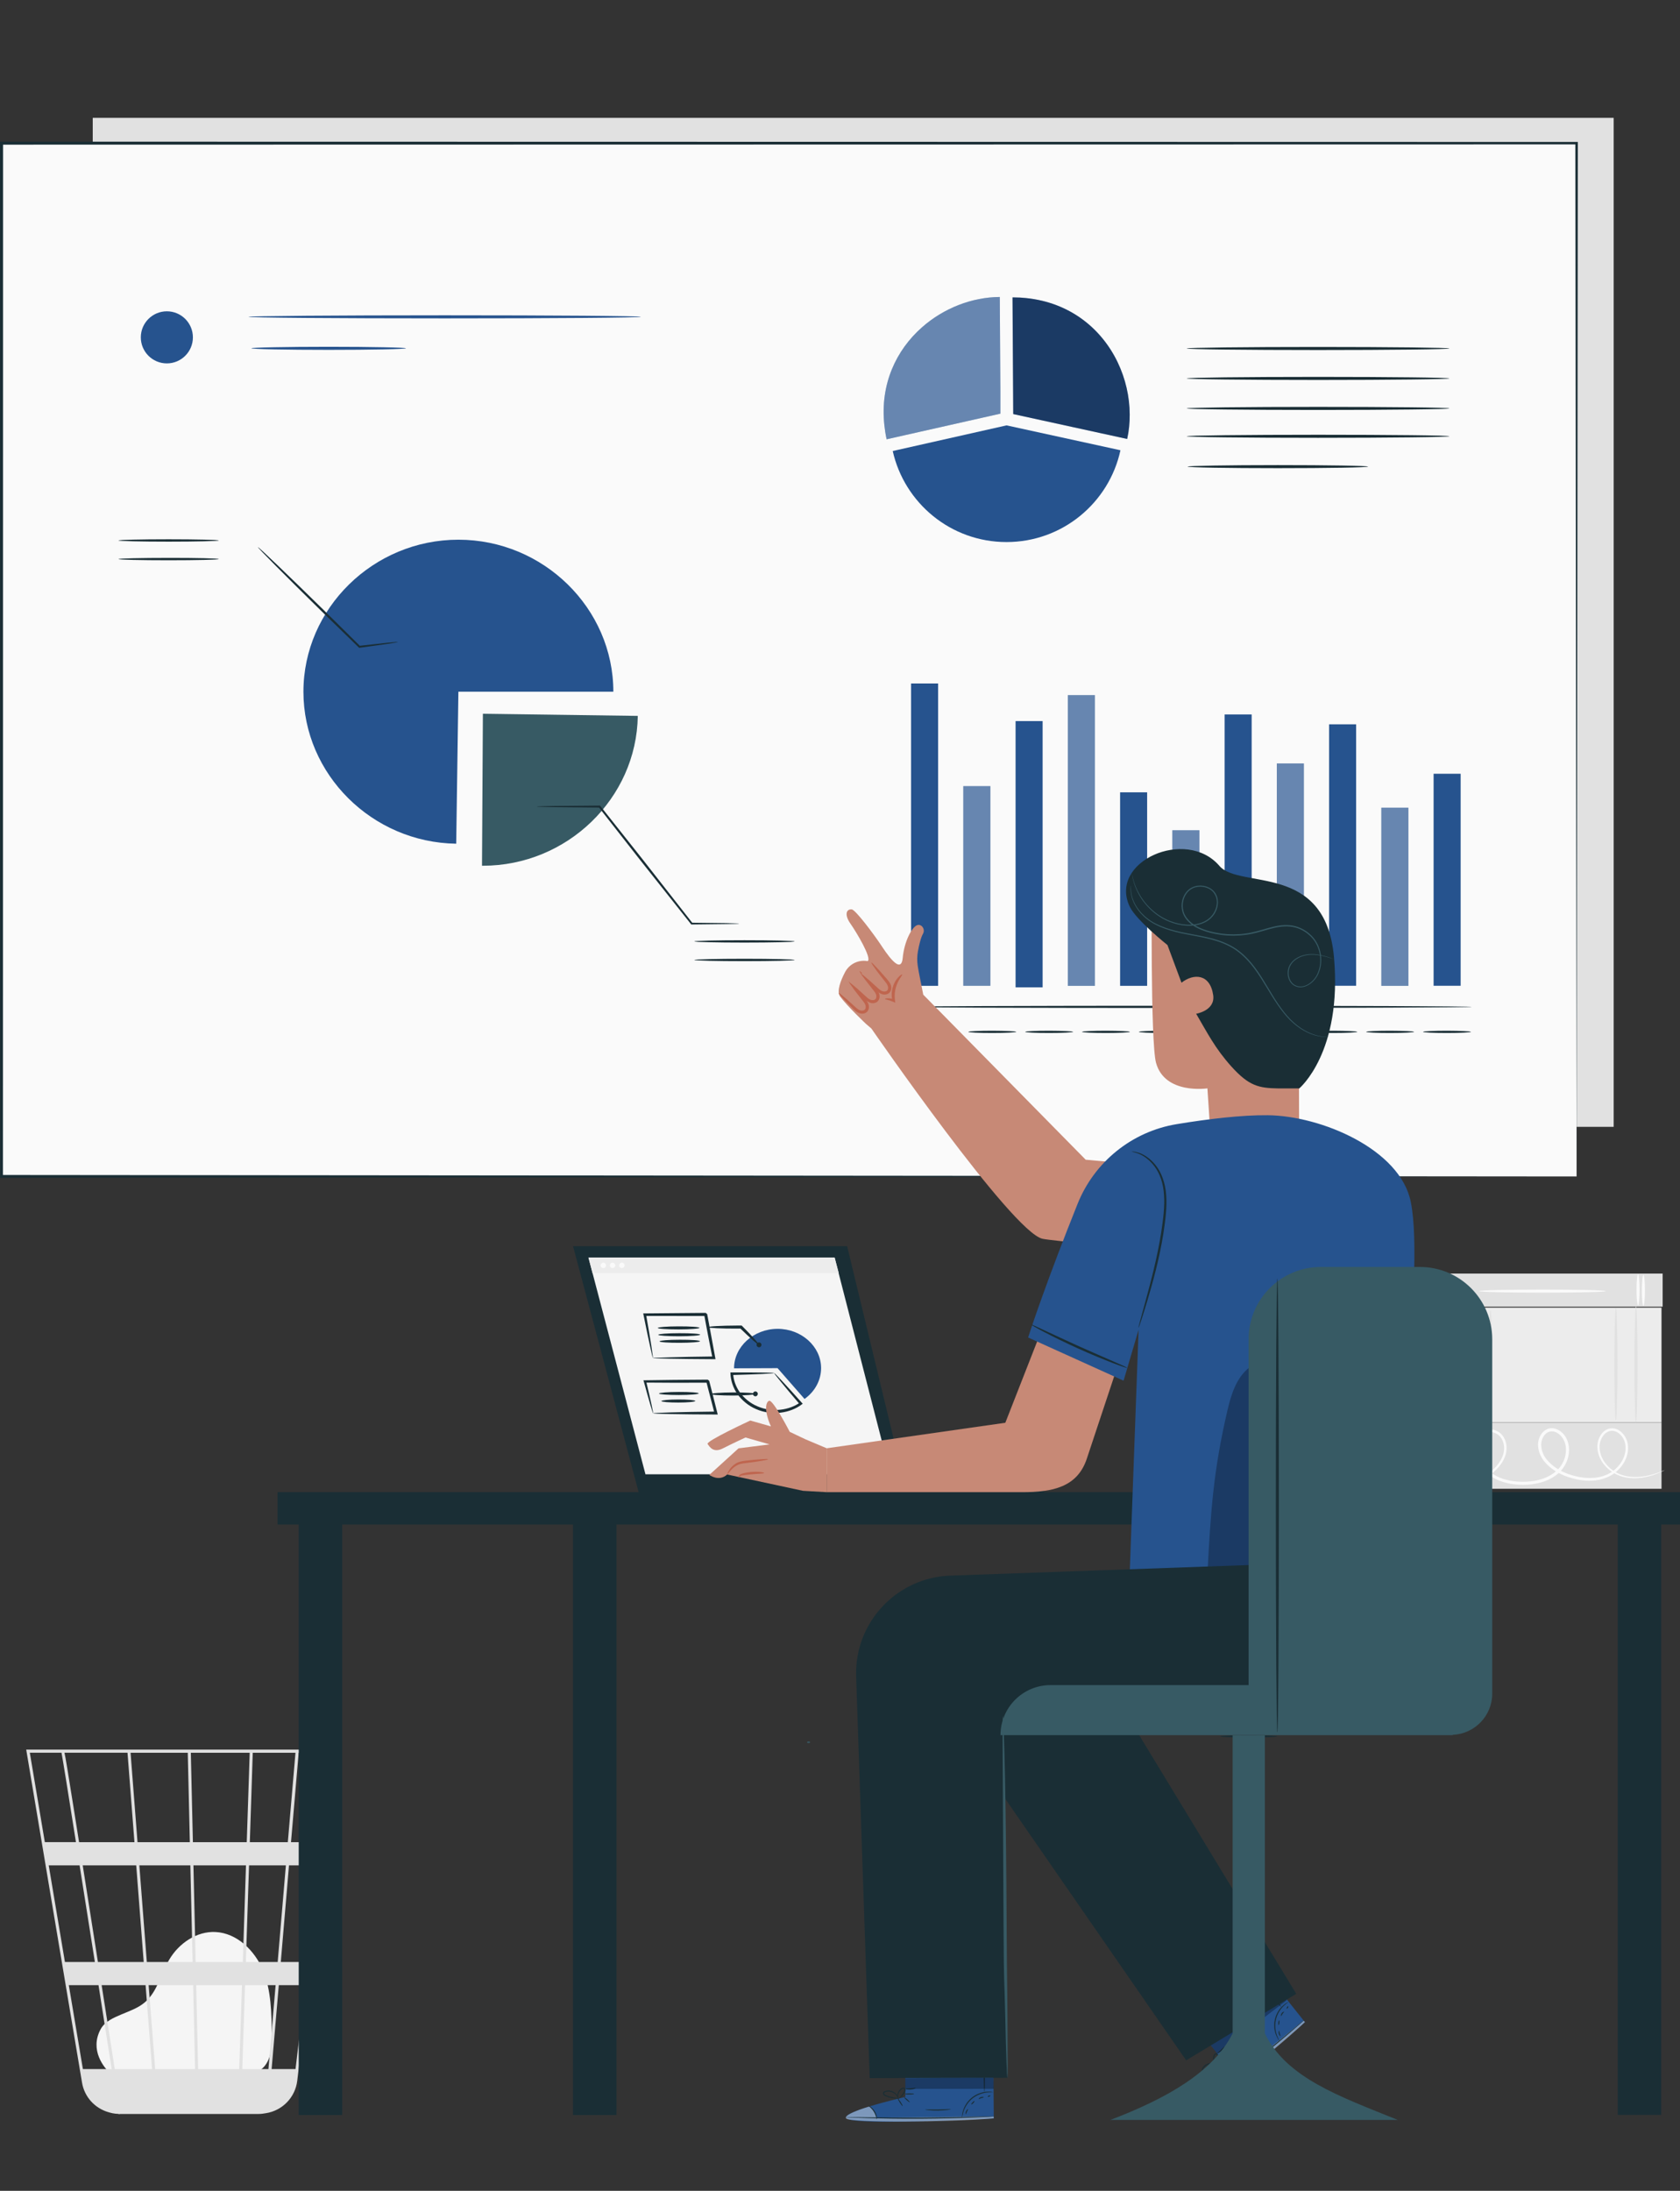 <svg xmlns="http://www.w3.org/2000/svg" xmlns:xlink="http://www.w3.org/1999/xlink" id="Layer_1" x="0px" y="0px" viewBox="0 0 285.14 371.79" style="enable-background:new 0 0 285.14 371.79;" xml:space="preserve">
<rect x="0" y="0" width="285.14" height="371.79" fill="#333333" stroke="none"/>
<style type="text/css">
	.st0{fill:#E1E1E1;}
	.st1{fill:#FAFAFA;}
	.st2{fill:#ECECEC;}
	.st3{fill:#F5F5F5;}
	.st4{fill:#1A2E35;}
	.st5{fill:#375A64;}
	.st6{fill:#26538E;}
	.st7{opacity:0.3;}
	.st8{fill:#FFFFFF;}
	.st9{fill:#C78976;}
	.st10{fill:#BF654E;}
	.st11{opacity:0.4;}
</style>
<g>
	<g>
		<g>
			<g>
				<g>
					
						<rect x="258.35" y="197.92" transform="matrix(6.123234e-17 -1 1 6.123234e-17 42.223 480.1)" class="st0" width="5.62" height="42.05"></rect>
				</g>
			</g>
		</g>
		<g>
			<g>
				<g>
					<g>
						<path class="st1" d="M245.87,216.36c0.15,0,0.26,1.18,0.26,2.63c0,1.45-0.12,2.63-0.26,2.63c-0.15,0-0.26-1.18-0.26-2.63        C245.6,217.54,245.72,216.36,245.87,216.36z"></path>
					</g>
				</g>
			</g>
		</g>
		<g>
			<g>
				<g>
					<g>
						<path class="st1" d="M244.95,216.25c0.15,0,0.26,1.18,0.26,2.63c0,1.45-0.12,2.63-0.26,2.63c-0.15,0-0.26-1.18-0.26-2.63        C244.69,217.43,244.81,216.25,244.95,216.25z"></path>
					</g>
				</g>
			</g>
		</g>
		<g>
			<g>
				<g>
					<g>
						<path class="st1" d="M278.93,216.36c0.15,0,0.26,1.18,0.26,2.63c0,1.45-0.12,2.63-0.26,2.63c-0.15,0-0.26-1.18-0.26-2.63        C278.67,217.54,278.79,216.36,278.93,216.36z"></path>
					</g>
				</g>
			</g>
		</g>
		<g>
			<g>
				<g>
					<g>
						<ellipse class="st1" cx="278.02" cy="218.88" rx="0.26" ry="2.63"></ellipse>
					</g>
				</g>
			</g>
		</g>
		<g>
			<g>
				<g>
					<g>
						<path class="st1" d="M272.53,219.11c0,0.15-4.82,0.26-10.75,0.26c-5.94,0-10.76-0.12-10.76-0.26c0-0.15,4.81-0.26,10.76-0.26        C267.71,218.84,272.53,218.96,272.53,219.11z"></path>
					</g>
				</g>
			</g>
		</g>
	</g>
	<g>
		<g>
			<g>
				<g>
					
						<rect x="255.36" y="226.01" transform="matrix(6.123234e-17 -1 1 6.123234e-17 13.943 508.016)" class="st0" width="11.23" height="42.05"></rect>
				</g>
			</g>
		</g>
		<g>
			<g>
				<g>
					<g>
						<path class="st1" d="M282.54,249.49c0,0.01-0.07,0.05-0.23,0.13c-0.15,0.08-0.39,0.19-0.7,0.32        c-0.63,0.26-1.57,0.62-2.85,0.82c-1.26,0.18-2.95,0.23-4.63-0.66c-0.82-0.44-1.6-1.11-2.2-1.99        c-0.58-0.88-0.95-2.04-0.76-3.24c0.1-0.6,0.35-1.19,0.77-1.67c0.41-0.49,1.07-0.85,1.77-0.81c0.7,0.03,1.34,0.44,1.78,0.96        c0.45,0.53,0.75,1.2,0.81,1.92c0.17,1.42-0.43,2.9-1.45,3.98c-1,1.12-2.5,1.8-4.04,1.98c-1.56,0.18-3.16-0.06-4.69-0.58        c-1.53-0.53-3.03-1.38-4.1-2.75c-0.52-0.68-0.9-1.53-0.96-2.43c-0.08-0.89,0.21-1.86,0.9-2.52c0.34-0.33,0.82-0.56,1.32-0.58        c0.5-0.02,0.97,0.14,1.37,0.39c0.81,0.5,1.33,1.36,1.55,2.27c0.4,1.84-0.33,3.75-1.66,4.95c-1.33,1.21-3.07,1.75-4.73,1.93        c-1.67,0.17-3.36,0.04-4.91-0.48c-1.54-0.51-2.93-1.53-3.73-2.9c-0.81-1.34-1.08-3.04-0.47-4.46        c0.29-0.71,0.94-1.33,1.71-1.45c0.76-0.14,1.53,0.07,2.12,0.51c1.19,0.94,1.38,2.56,1,3.79c-0.39,1.26-1.24,2.23-2.12,2.99        c-1.8,1.52-3.92,2.17-5.77,2.24c-1.86,0.07-3.42-0.45-4.57-1.04c-1.15-0.6-1.91-1.28-2.38-1.77c-0.23-0.25-0.4-0.44-0.5-0.58        c-0.11-0.14-0.16-0.21-0.15-0.22c0.05-0.07,0.84,1.23,3.13,2.38c1.13,0.55,2.67,1.02,4.46,0.93c1.78-0.09,3.83-0.75,5.54-2.23        c0.84-0.73,1.63-1.67,1.97-2.82c0.34-1.11,0.12-2.55-0.87-3.32c-0.49-0.37-1.15-0.54-1.77-0.42c-0.62,0.1-1.12,0.58-1.38,1.19        c-0.53,1.25-0.3,2.79,0.46,4.03c0.74,1.26,2.02,2.19,3.48,2.67c1.46,0.49,3.09,0.61,4.69,0.45c1.59-0.17,3.22-0.69,4.44-1.8        c1.2-1.07,1.85-2.83,1.5-4.44c-0.19-0.79-0.64-1.52-1.31-1.94c-0.66-0.43-1.51-0.42-2.05,0.12c-0.54,0.52-0.81,1.34-0.73,2.11        c0.05,0.78,0.37,1.53,0.85,2.15c0.96,1.25,2.4,2.09,3.85,2.59c1.47,0.51,3.01,0.74,4.47,0.58c1.46-0.16,2.83-0.78,3.76-1.81        c0.95-0.99,1.5-2.34,1.35-3.62c-0.1-1.24-1.04-2.44-2.18-2.52c-0.56-0.04-1.1,0.24-1.46,0.66c-0.37,0.42-0.6,0.95-0.7,1.48        c-0.18,1.08,0.14,2.15,0.68,2.99c0.55,0.84,1.28,1.49,2.06,1.92c1.57,0.87,3.22,0.86,4.46,0.71c1.26-0.16,2.21-0.49,2.84-0.71        C282.21,249.61,282.53,249.47,282.54,249.49z"></path>
					</g>
				</g>
			</g>
		</g>
	</g>
	<g>
		<g>
			<g>
				<g>
					
						<rect x="253.11" y="212.51" transform="matrix(6.123234e-17 -1 1 6.123234e-17 31.202 494.512)" class="st2" width="19.49" height="38.29"></rect>
				</g>
			</g>
		</g>
		<g>
			<g>
				<g>
					<g>
						<path class="st0" d="M250.07,222.58c0.15,0,0.26,4.22,0.26,9.43c0,5.21-0.12,9.43-0.26,9.43c-0.15,0-0.26-4.22-0.26-9.43        C249.81,226.8,249.93,222.58,250.07,222.58z"></path>
					</g>
				</g>
			</g>
		</g>
		<g>
			<g>
				<g>
					<g>
						<path class="st0" d="M252.98,222.34c0.15,0,0.26,4.17,0.26,9.31c0,5.14-0.12,9.31-0.26,9.31c-0.15,0-0.26-4.17-0.26-9.31        C252.71,226.51,252.83,222.34,252.98,222.34z"></path>
					</g>
				</g>
			</g>
		</g>
		<g>
			<g>
				<g>
					<g>
						<path class="st0" d="M277.67,221.71c0.15,0,0.26,4.39,0.26,9.81c0,5.42-0.12,9.81-0.26,9.81c-0.15,0-0.26-4.39-0.26-9.81        C277.41,226.1,277.53,221.71,277.67,221.71z"></path>
					</g>
				</g>
			</g>
		</g>
		<g>
			<g>
				<g>
					<g>
						<path class="st0" d="M274.26,221.97c0.15,0,0.26,4.28,0.26,9.55c0,5.28-0.12,9.55-0.26,9.55c-0.15,0-0.26-4.28-0.26-9.55        C274,226.25,274.12,221.97,274.26,221.97z"></path>
					</g>
				</g>
			</g>
		</g>
	</g>
</g>
<rect x="15.74" y="20" class="st0" width="258.14" height="171.23"></rect>
<g>
	<g>
		<g>
			<path class="st3" d="M18.79,351.92c-1.12-0.96-3.63-4.02-1.7-7.57c0.71-1.3,2.21-1.95,3.58-2.52c1.36-0.57,2.8-1.07,3.92-2.03     c2.13-1.81,2.71-4.82,4.13-7.23c1.62-2.77,4.65-4.85,7.84-4.7c3.66,0.17,6.71,3.16,8.1,6.56c1.38,3.41,1.43,7.19,1.46,10.87     c0.02,2.04-0.07,4.33-1.57,5.7c-1.38,1.27-3.45,1.28-5.32,1.23c-6.67-0.2-13.33-0.41-20-0.61"></path>
		</g>
	</g>
	<g>
		<g>
			<g>
				<path class="st0" d="M57.05,296.92H4.45l9.47,56.5c0.41,2.47,2.2,4.37,4.49,5.03c0.06,0.02,0.12,0.03,0.18,0.05      c0.16,0.04,0.31,0.09,0.47,0.12c0.35,0.07,0.71,0.11,1.07,0.12c0,0.02,0.01,0.04,0.01,0.05l0.26-0.04c0,0,0,0,0,0h23.44      c0.44,0,0.87-0.05,1.29-0.13c2.77-0.43,4.98-2.65,5.32-5.52l4.57-38.93l0.21-1.55H55.2l1.81-15.42L57.05,296.92z M47.13,332.96      h-5.4l0.54-16.4h6.25L47.13,332.96z M49.05,316.56h5.17l-1.92,16.4h-4.64L49.05,316.56z M33.63,351.13l-0.33-14.24h7.77      l-0.47,14.24H33.63z M25.23,336.89h7.55l0.33,14.24h-6.77L25.23,336.89z M25.81,351.13h-6.33c-0.6-3.85-1.38-8.84-2.23-14.24      h7.46L25.81,351.13z M24.92,332.96l-1.27-16.4h8.66l0.38,16.4H24.92z M33.21,332.96l-0.38-16.4h8.92l-0.54,16.4H33.21z       M32.74,312.63l-0.35-15.18h9.99l-0.5,15.18H32.74z M32.22,312.63h-8.88l-1.18-15.18h9.71L32.22,312.63z M22.82,312.63h-9.4      c-0.33-2.1-0.65-4.08-0.93-5.87c-0.98-6.14-1.35-8.45-1.55-9.32h10.7L22.82,312.63z M23.12,316.56l1.27,16.4h-7.77      c-0.26-1.66-0.53-3.35-0.79-5.03c-0.61-3.87-1.22-7.74-1.79-11.37H23.12z M16.1,332.96h-5.08l-2.75-16.4h5.24      C14.32,321.63,15.2,327.27,16.1,332.96z M16.72,336.89c0.77,4.93,1.54,9.79,2.23,14.24h-4.88l-2.39-14.24H16.72z M41.12,351.13      l0.47-14.24h5.19l-1.22,14.24H41.12z M42.4,312.63l0.5-15.18h7.25l-1.3,15.18H42.4z M10.44,297.44      c0.21,1.1,1.17,7.07,2.45,15.18H7.61l-2.55-15.18H10.44z M50.16,351.13H46.1l1.22-14.24h4.52L50.16,351.13z M54.68,312.63h-5.29      l1.3-15.18h5.78L54.68,312.63z"></path>
			</g>
		</g>
	</g>
</g>
<g>
	<g>
		<g>
			<g>
				<rect x="0.26" y="24.3" class="st1" width="267.33" height="175.35"></rect>
			</g>
		</g>
		<g>
			<g>
				<g>
					<path class="st4" d="M267.59,199.64c0-1.69-0.08-68.4-0.21-175.35l0.21,0.21c-73.36,0.01-166.39,0.03-267.31,0.05H0.26       l0.26-0.26C0.51,86.66,0.51,146,0.5,199.64l-0.24-0.24C157.55,199.54,265.45,199.64,267.59,199.64       c-2.14,0-110.04,0.1-267.33,0.24l-0.24,0v-0.24C0.01,146,0.01,86.66,0,24.3v-0.26h0.26h0.02       c100.91,0.02,193.95,0.04,267.31,0.05h0.21l0,0.21C267.67,131.24,267.59,197.96,267.59,199.64z"></path>
				</g>
			</g>
		</g>
	</g>
	<g>
		<g>
			<g>
				<g>
					<path class="st5" d="M81.96,121.13l26.29,0.36c-0.2,14.01-12.01,25.43-26.29,25.43c-0.05,0-0.1,0-0.15,0L81.96,121.13z"></path>
				</g>
			</g>
			<g>
				<g>
					<g>
						<path class="st4" d="M125.44,156.73c0,0.02-0.19,0.03-0.56,0.05c-0.42,0.01-0.95,0.02-1.61,0.04        c-1.45,0.02-3.45,0.04-5.87,0.07l-0.07,0l-0.05-0.06c-2.35-2.96-5.37-6.77-8.67-10.93c-2.56-3.27-4.96-6.33-6.99-8.92        l0.14,0.07c-3.17-0.03-5.82-0.05-7.74-0.07c-0.89-0.02-1.61-0.04-2.16-0.05c-0.5-0.02-0.77-0.03-0.77-0.05        s0.27-0.04,0.77-0.05c0.55-0.01,1.27-0.03,2.16-0.05c1.92-0.02,4.57-0.04,7.74-0.07l0.08,0l0.05,0.07        c2.04,2.58,4.46,5.62,7.04,8.88c3.27,4.18,6.28,8.01,8.6,10.99l-0.12-0.06c2.43,0.03,4.43,0.05,5.87,0.07        c0.66,0.02,1.19,0.03,1.61,0.04C125.24,156.7,125.44,156.71,125.44,156.73z"></path>
					</g>
				</g>
			</g>
			<g>
				<g>
					<g>
						<path class="st4" d="M134.87,159.76c0,0.11-3.81,0.2-8.51,0.2c-4.7,0-8.51-0.09-8.51-0.2c0-0.11,3.81-0.2,8.51-0.2        C131.06,159.56,134.87,159.65,134.87,159.76z"></path>
					</g>
				</g>
			</g>
			<g>
				<g>
					<g>
						<path class="st4" d="M134.87,162.91c0,0.11-3.81,0.2-8.51,0.2c-4.7,0-8.51-0.09-8.51-0.2c0-0.11,3.81-0.2,8.51-0.2        C131.06,162.71,134.87,162.8,134.87,162.91z"></path>
					</g>
				</g>
			</g>
		</g>
		<g>
			<g>
				<g>
					<path class="st6" d="M77.8,117.39l-0.37,25.79c-14.28-0.2-25.93-11.78-25.93-25.79c0-14.15,11.87-25.8,26.3-25.8       c14.43,0,26.3,11.64,26.3,25.8H77.8z"></path>
				</g>
			</g>
			<g>
				<g>
					<g>
						<path class="st4" d="M67.53,108.95c0,0.02-0.16,0.05-0.46,0.11c-0.36,0.06-0.79,0.13-1.31,0.21        c-1.21,0.17-2.81,0.39-4.72,0.66l-0.08,0.01l-0.06-0.06c-1.8-1.75-3.96-3.86-6.3-6.13c-3.03-2.97-5.75-5.67-7.71-7.64        c-0.93-0.95-1.71-1.74-2.3-2.35c-0.54-0.56-0.83-0.88-0.81-0.9c0.02-0.02,0.34,0.26,0.92,0.79c0.62,0.58,1.42,1.34,2.39,2.26        c2.01,1.92,4.76,4.59,7.79,7.56c2.32,2.29,4.47,4.42,6.25,6.18l-0.14-0.05c1.92-0.21,3.53-0.39,4.74-0.52        c0.52-0.05,0.96-0.09,1.32-0.12C67.37,108.94,67.53,108.93,67.53,108.95z"></path>
					</g>
				</g>
			</g>
			<g>
				<g>
					<g>
						<path class="st4" d="M37.13,91.72c0,0.11-3.81,0.2-8.51,0.2c-4.7,0-8.51-0.09-8.51-0.2c0-0.11,3.81-0.2,8.51-0.2        C33.32,91.52,37.13,91.61,37.13,91.72z"></path>
					</g>
				</g>
			</g>
			<g>
				<g>
					<g>
						<path class="st4" d="M37.13,94.88c0,0.11-3.81,0.2-8.51,0.2c-4.7,0-8.51-0.09-8.51-0.2c0-0.11,3.81-0.2,8.51-0.2        C33.32,94.67,37.13,94.76,37.13,94.88z"></path>
					</g>
				</g>
			</g>
		</g>
	</g>
	<g>
		<g>
			<g>
				<g>
					<g>
						<path class="st6" d="M169.79,66.43l-0.1-16.03c-4.72,0.03-9.53,1.89-13.22,5.16c-4.35,3.84-7.13,9.62-6.37,16.6        c0.08,0.76,0.2,1.54,0.37,2.33c0,0.02,0.01,0.04,0.01,0.06l0,0l19.31-4.35V66.43z"></path>
					</g>
				</g>
				<g class="st7">
					<g>
						<path class="st8" d="M169.79,66.43l-0.1-16.03c-4.72,0.03-9.53,1.89-13.22,5.16c-4.35,3.84-7.13,9.62-6.37,16.6        c0.08,0.76,0.2,1.54,0.37,2.33c0,0.02,0.01,0.04,0.01,0.06l0,0l19.31-4.35V66.43z"></path>
					</g>
				</g>
				<g>
					<g>
						<path class="st6" d="M189.7,61.49c-2.7-5.64-8.02-10.15-15.59-10.91c-0.2-0.02-0.41-0.04-0.61-0.05        c-0.13-0.01-0.26-0.02-0.39-0.03c-0.38-0.02-0.77-0.03-1.16-0.03c-0.02,0-0.04,0-0.05,0c0,0,0,0,0,0c-0.02,0-0.03,0-0.05,0v0        v0l0.1,16.03l0.02,3.77l19.32,4.22l0.02,0.01v0c0.3-1.35,0.44-2.75,0.43-4.16C191.73,67.32,191.03,64.27,189.7,61.49z"></path>
					</g>
				</g>
				<g class="st7">
					<g>
						<path d="M189.7,61.49c-2.7-5.64-8.02-10.15-15.59-10.91c-0.2-0.02-0.41-0.04-0.61-0.05c-0.13-0.01-0.26-0.02-0.39-0.03        c-0.38-0.02-0.77-0.03-1.16-0.03c-0.02,0-0.04,0-0.05,0c0,0,0,0,0,0c-0.02,0-0.03,0-0.05,0v0v0l0.1,16.03l0.02,3.77        l19.32,4.22l0.02,0.01v0c0.3-1.35,0.44-2.75,0.43-4.16C191.73,67.32,191.03,64.27,189.7,61.49z"></path>
					</g>
				</g>
			</g>
			<g>
				<g>
					<path class="st6" d="M170.83,72.19l-19.31,4.35c1.98,8.84,9.87,15.45,19.31,15.45c9.49,0,17.41-6.67,19.34-15.58l-19.32-4.22"></path>
				</g>
			</g>
		</g>
		<g>
			<g>
				<g>
					<path class="st4" d="M246.01,69.31c0,0.14-9.99,0.26-22.3,0.26c-12.32,0-22.3-0.12-22.3-0.26c0-0.14,9.98-0.26,22.3-0.26       C236.02,69.05,246.01,69.16,246.01,69.31z"></path>
				</g>
			</g>
		</g>
		<g>
			<g>
				<g>
					<path class="st4" d="M246.01,64.22c0,0.14-9.99,0.26-22.3,0.26c-12.32,0-22.3-0.12-22.3-0.26c0-0.14,9.98-0.26,22.3-0.26       C236.02,63.96,246.01,64.08,246.01,64.22z"></path>
				</g>
			</g>
		</g>
		<g>
			<g>
				<g>
					<path class="st4" d="M246.01,59.14c0,0.14-9.99,0.26-22.3,0.26c-12.32,0-22.3-0.12-22.3-0.26c0-0.14,9.98-0.26,22.3-0.26       C236.02,58.88,246.01,59,246.01,59.14z"></path>
				</g>
			</g>
		</g>
		<g>
			<g>
				<g>
					<path class="st4" d="M246.01,74.04c0,0.14-9.99,0.26-22.3,0.26c-12.32,0-22.3-0.12-22.3-0.26c0-0.14,9.98-0.26,22.3-0.26       C236.02,73.78,246.01,73.89,246.01,74.04z"></path>
				</g>
			</g>
		</g>
		<g>
			<g>
				<g>
					<path class="st4" d="M232.2,79.19c0,0.14-6.86,0.26-15.32,0.26c-8.46,0-15.32-0.12-15.32-0.26c0-0.14,6.86-0.26,15.32-0.26       C225.34,78.93,232.2,79.04,232.2,79.19z"></path>
				</g>
			</g>
		</g>
	</g>
	<g>
		<g>
			<g>
				<g>
					<rect x="154.63" y="115.99" class="st6" width="4.59" height="51.31"></rect>
				</g>
			</g>
		</g>
		<g>
			<g>
				<g>
					<rect x="163.5" y="133.41" class="st6" width="4.59" height="33.88"></rect>
				</g>
			</g>
		</g>
		<g>
			<g>
				<g>
					<rect x="172.37" y="122.37" class="st6" width="4.59" height="45.19"></rect>
				</g>
			</g>
		</g>
		<g>
			<g>
				<g>
					<rect x="181.24" y="117.97" class="st6" width="4.59" height="49.33"></rect>
				</g>
			</g>
		</g>
		<g>
			<g>
				<g>
					<rect x="190.11" y="134.46" class="st6" width="4.59" height="32.84"></rect>
				</g>
			</g>
		</g>
		<g>
			<g>
				<g>
					<rect x="198.98" y="140.9" class="st6" width="4.59" height="26.4"></rect>
				</g>
			</g>
		</g>
		<g>
			<g>
				<g>
					<rect x="207.85" y="121.25" class="st6" width="4.59" height="46.04"></rect>
				</g>
			</g>
		</g>
		<g>
			<g>
				<g>
					<rect x="216.71" y="129.56" class="st6" width="4.59" height="37.74"></rect>
				</g>
			</g>
		</g>
		<g>
			<g>
				<g>
					<rect x="225.58" y="122.92" class="st6" width="4.59" height="44.37"></rect>
				</g>
			</g>
		</g>
		<g>
			<g>
				<g>
					<rect x="234.45" y="137.07" class="st6" width="4.59" height="30.23"></rect>
				</g>
			</g>
		</g>
		<g>
			<g>
				<g>
					<rect x="243.32" y="131.31" class="st6" width="4.59" height="35.98"></rect>
				</g>
			</g>
		</g>
		<g>
			<g>
				<g>
					<g>
						<path class="st4" d="M249.79,170.87c0,0.1-21.79,0.19-48.67,0.19c-26.89,0-48.67-0.08-48.67-0.19c0-0.1,21.79-0.19,48.67-0.19        C228,170.68,249.79,170.77,249.79,170.87z"></path>
					</g>
				</g>
			</g>
		</g>
		<g>
			<g>
				<g>
					<g>
						<path class="st4" d="M161.18,174.91c0,0.1-1.53,0.19-3.41,0.19c-1.88,0-3.41-0.08-3.41-0.19c0-0.1,1.53-0.19,3.41-0.19        C159.65,174.72,161.18,174.8,161.18,174.91z"></path>
					</g>
				</g>
			</g>
		</g>
		<g>
			<g>
				<g>
					<g>
						<path class="st4" d="M172.49,175.11c0,0.1-1.82,0.19-4.07,0.19c-2.25,0-4.07-0.08-4.07-0.19c0-0.1,1.82-0.19,4.07-0.19        C170.67,174.93,172.49,175.01,172.49,175.11z"></path>
					</g>
				</g>
			</g>
		</g>
		<g>
			<g>
				<g>
					<g>
						<path class="st4" d="M182.14,175.11c0,0.1-1.82,0.19-4.07,0.19c-2.25,0-4.07-0.08-4.07-0.19c0-0.1,1.82-0.19,4.07-0.19        C180.31,174.93,182.14,175.01,182.14,175.11z"></path>
					</g>
				</g>
			</g>
		</g>
		<g>
			<g>
				<g>
					<g>
						<path class="st4" d="M191.78,175.11c0,0.1-1.82,0.19-4.07,0.19c-2.25,0-4.07-0.08-4.07-0.19c0-0.1,1.82-0.19,4.07-0.19        C189.96,174.93,191.78,175.01,191.78,175.11z"></path>
					</g>
				</g>
			</g>
		</g>
		<g>
			<g>
				<g>
					<g>
						<path class="st4" d="M201.43,175.11c0,0.1-1.82,0.19-4.07,0.19c-2.25,0-4.07-0.08-4.07-0.19c0-0.1,1.82-0.19,4.07-0.19        C199.6,174.93,201.43,175.01,201.43,175.11z"></path>
					</g>
				</g>
			</g>
		</g>
		<g>
			<g>
				<g>
					<g>
						<path class="st4" d="M211.07,175.11c0,0.1-1.82,0.19-4.07,0.19c-2.25,0-4.07-0.08-4.07-0.19c0-0.1,1.82-0.19,4.07-0.19        C209.25,174.93,211.07,175.01,211.07,175.11z"></path>
					</g>
				</g>
			</g>
		</g>
		<g>
			<g>
				<g>
					<g>
						<path class="st4" d="M220.72,175.11c0,0.1-1.82,0.19-4.07,0.19c-2.25,0-4.07-0.08-4.07-0.19c0-0.1,1.82-0.19,4.07-0.19        C218.9,174.93,220.72,175.01,220.72,175.11z"></path>
					</g>
				</g>
			</g>
		</g>
		<g>
			<g>
				<g>
					<g>
						<path class="st4" d="M230.37,175.11c0,0.1-1.82,0.19-4.07,0.19c-2.25,0-4.07-0.08-4.07-0.19c0-0.1,1.82-0.19,4.07-0.19        C228.54,174.93,230.37,175.01,230.37,175.11z"></path>
					</g>
				</g>
			</g>
		</g>
		<g>
			<g>
				<g>
					<g>
						<path class="st4" d="M240.01,175.11c0,0.1-1.82,0.19-4.07,0.19c-2.25,0-4.07-0.08-4.07-0.19c0-0.1,1.82-0.19,4.07-0.19        C238.19,174.93,240.01,175.01,240.01,175.11z"></path>
					</g>
				</g>
			</g>
		</g>
		<g>
			<g>
				<g>
					<g>
						<path class="st4" d="M249.66,175.11c0,0.1-1.82,0.19-4.07,0.19c-2.25,0-4.07-0.08-4.07-0.19c0-0.1,1.82-0.19,4.07-0.19        C247.83,174.93,249.66,175.01,249.66,175.11z"></path>
					</g>
				</g>
			</g>
		</g>
		<g class="st7">
			<g>
				<g>
					<rect x="163.5" y="133.41" class="st8" width="4.59" height="33.88"></rect>
				</g>
			</g>
		</g>
		<g class="st7">
			<g>
				<g>
					<rect x="181.24" y="117.97" class="st8" width="4.59" height="49.33"></rect>
				</g>
			</g>
		</g>
		<g class="st7">
			<g>
				<g>
					<rect x="198.98" y="140.9" class="st8" width="4.59" height="26.4"></rect>
				</g>
			</g>
		</g>
		<g class="st7">
			<g>
				<g>
					<rect x="216.71" y="129.56" class="st8" width="4.59" height="37.74"></rect>
				</g>
			</g>
		</g>
		<g class="st7">
			<g>
				<g>
					<rect x="234.45" y="137.07" class="st8" width="4.59" height="30.23"></rect>
				</g>
			</g>
		</g>
	</g>
	<g>
		<g>
			<path class="st6" d="M32.74,57.25c0,2.44-1.98,4.42-4.42,4.42c-2.44,0-4.42-1.98-4.42-4.42c0-2.44,1.98-4.42,4.42-4.42     C30.76,52.83,32.74,54.81,32.74,57.25z"></path>
		</g>
	</g>
	<g>
		<g>
			<g>
				<path class="st6" d="M108.77,53.77c0,0.14-14.91,0.26-33.3,0.26c-18.4,0-33.3-0.12-33.3-0.26c0-0.14,14.91-0.26,33.3-0.26      C93.86,53.51,108.77,53.62,108.77,53.77z"></path>
			</g>
		</g>
	</g>
	<g>
		<g>
			<g>
				<path class="st6" d="M68.9,59.11c0,0.04-0.37,0.07-1.03,0.1c-0.66,0.03-1.63,0.06-2.81,0.08c-2.38,0.05-5.66,0.08-9.28,0.08      c-3.63,0-6.91-0.03-9.28-0.08c-1.19-0.02-2.15-0.05-2.81-0.08c-0.66-0.03-1.03-0.07-1.03-0.1c0-0.04,0.37-0.07,1.03-0.1      c0.66-0.03,1.63-0.06,2.81-0.08c2.38-0.05,5.66-0.08,9.28-0.08c3.62,0,6.91,0.03,9.28,0.08c1.19,0.02,2.15,0.05,2.81,0.08      C68.54,59.04,68.9,59.08,68.9,59.11z"></path>
			</g>
		</g>
	</g>
</g>
<g>
	<g>
		<g>
			<g>
				<g>
					<g>
						<g>
							<g>
								<g>
									<rect x="117.67" y="250.47" class="st4" width="59.59" height="2.9"></rect>
								</g>
							</g>
						</g>
					</g>
					<g>
						<g>
							<g>
								<g>
									<polygon class="st4" points="108.43,253.37 97.26,211.48 143.78,211.48 153.9,253.37          "></polygon>
								</g>
							</g>
						</g>
					</g>
				</g>
				<g>
					<g>
						<g>
							<g>
								<polygon class="st3" points="151.12,250.19 109.55,250.19 99.88,213.42 141.66,213.42         "></polygon>
							</g>
						</g>
					</g>
				</g>
			</g>
			<g>
				<g>
					<g>
						<path class="st2" d="M100.57,216.06c14.07,0,27.71,0,41.79,0l-0.7-2.64H99.88L100.57,216.06z"></path>
					</g>
				</g>
			</g>
			<g>
				<g>
					<g>
						<g>
							<path class="st1" d="M105.09,214.74c0,0.25,0.2,0.46,0.46,0.46c0.25,0,0.46-0.2,0.46-0.46c0-0.25-0.2-0.46-0.46-0.46         C105.29,214.28,105.09,214.49,105.09,214.74z"></path>
						</g>
					</g>
				</g>
				<g>
					<g>
						<g>
							<path class="st1" d="M103.51,214.74c0,0.25,0.2,0.46,0.46,0.46c0.25,0,0.46-0.2,0.46-0.46c0-0.25-0.2-0.46-0.46-0.46         C103.72,214.28,103.51,214.49,103.51,214.74z"></path>
						</g>
					</g>
				</g>
				<g>
					<g>
						<g>
							<path class="st1" d="M101.94,214.74c0,0.25,0.2,0.46,0.46,0.46c0.25,0,0.46-0.2,0.46-0.46c0-0.25-0.2-0.46-0.46-0.46         C102.15,214.28,101.94,214.49,101.94,214.74z"></path>
						</g>
					</g>
				</g>
			</g>
		</g>
		<g>
			<g>
				<g>
					<path class="st6" d="M131.97,232.18l4.58,5.23c1.78-1.27,2.82-3.21,2.81-5.26c-0.01-3.66-3.36-6.66-7.41-6.64       c-4.05,0.02-7.37,3.04-7.36,6.7L131.97,232.18z"></path>
				</g>
			</g>
			<g>
				<g>
					<g>
						<path class="st4" d="M131.39,233.01c0.02-0.04,0.49,0.43,1.31,1.31c0.82,0.88,1.99,2.16,3.38,3.72l0.16,0.18l-0.2,0.15        c-1.85,1.39-4.94,1.98-7.71,0.76c-1.32-0.56-2.41-1.49-3.17-2.55c-0.75-1.08-1.13-2.31-1.18-3.44l-0.01-0.23l0.23,0        c2.19-0.01,4,0,5.26,0.02C130.71,232.94,131.41,232.97,131.39,233.01c-0.02,0.04-0.75,0.1-2.01,0.16        c-1.26,0.06-3.04,0.12-5.17,0.18l0.22-0.23c0.06,1.05,0.43,2.17,1.14,3.17c0.72,0.98,1.74,1.84,2.97,2.36        c2.59,1.14,5.49,0.63,7.25-0.64l-0.04,0.32c-1.33-1.55-2.42-2.86-3.18-3.79C131.81,233.61,131.38,233.06,131.39,233.01z"></path>
					</g>
				</g>
			</g>
			<g>
				<g>
					<path class="st4" d="M128.41,228.23c0,0.23,0.19,0.41,0.42,0.41c0.23,0,0.41-0.19,0.41-0.42c0-0.23-0.19-0.41-0.42-0.41       C128.59,227.81,128.4,228,128.41,228.23z"></path>
				</g>
			</g>
			<g>
				<g>
					<g>
						<path class="st4" d="M120.17,225.23c0-0.14,2.21-0.27,4.94-0.28c0.23,0,0.45,0,0.66,0h0.11l0.07,0.07        c1.71,1.72,2.95,3.11,2.86,3.2c-0.09,0.09-1.49-1.14-3.22-2.83l0.18,0.07c-0.21,0-0.43,0-0.66,0.01        C122.39,225.48,120.17,225.37,120.17,225.23z"></path>
					</g>
				</g>
			</g>
			<g>
				<g>
					<g>
						<path class="st4" d="M110.82,230.47c-0.03,0.03-0.19-0.66-0.47-1.93c-0.28-1.27-0.68-3.13-1.13-5.4l-0.05-0.25l0.26,0        c2.94-0.03,6.5-0.06,10.34-0.09c-0.06-0.05,0.49,0.4,0.26,0.21l0,0l0,0l0,0.01l0,0.02l0.01,0.03l0.01,0.06l0.02,0.12        l0.05,0.25l0.09,0.49c0.06,0.33,0.12,0.65,0.18,0.97c0.12,0.64,0.24,1.27,0.35,1.89c0.23,1.23,0.44,2.41,0.65,3.53l0.05,0.28        l-0.28,0c-3.11-0.01-5.72-0.05-7.53-0.08c-0.83-0.02-1.53-0.04-2.1-0.06C111.05,230.51,110.8,230.49,110.82,230.47        c0.02-0.02,0.3-0.04,0.8-0.06c0.58-0.02,1.29-0.04,2.14-0.07c1.83-0.05,4.38-0.11,7.4-0.14l-0.23,0.28        c-0.22-1.11-0.45-2.29-0.69-3.52c-0.12-0.62-0.24-1.25-0.36-1.89c-0.06-0.32-0.12-0.64-0.18-0.97l-0.09-0.49l-0.05-0.25        l-0.02-0.12l-0.01-0.06l-0.01-0.03l0-0.02l0-0.01l0,0l0,0c-0.23-0.19,0.31,0.26,0.26,0.21c-3.84,0-7.4-0.01-10.34-0.01        l0.21-0.25c0.39,2.2,0.69,4.03,0.9,5.32C110.74,229.68,110.84,230.43,110.82,230.47z"></path>
					</g>
				</g>
			</g>
			<g>
				<g>
					<g>
						<path class="st4" d="M127.79,236.55c0,0.23,0.19,0.41,0.42,0.41c0.23,0,0.41-0.19,0.41-0.42c0-0.23-0.19-0.41-0.42-0.41        C127.97,236.14,127.79,236.32,127.79,236.55z"></path>
					</g>
				</g>
				<g>
					<g>
						<g>
							<path class="st4" d="M120.69,236.58c0-0.14,1.68-0.27,3.75-0.28c2.07-0.01,3.76,0.1,3.76,0.25c0,0.14-1.68,0.27-3.76,0.28         C122.37,236.83,120.69,236.72,120.69,236.58z"></path>
						</g>
					</g>
				</g>
			</g>
			<g>
				<g>
					<g>
						<path class="st4" d="M110.85,239.84c-0.02,0.03-0.18-0.46-0.45-1.38c-0.27-0.92-0.66-2.28-1.12-3.98l-0.07-0.24l0.25,0        c2.82-0.05,6.56-0.09,10.66-0.11c-0.23-0.17,0.31,0.24,0.25,0.2l0,0l0,0l0,0.01l0,0.01l0.01,0.02l0.01,0.04l0.02,0.09        l0.05,0.18l0.09,0.36l0.18,0.7c0.12,0.47,0.24,0.93,0.35,1.38c0.23,0.9,0.45,1.78,0.66,2.62l0.08,0.31l-0.31,0        c-3.16-0.01-5.86-0.04-7.74-0.08c-0.86-0.02-1.58-0.04-2.18-0.06C111.1,239.89,110.84,239.87,110.85,239.84        c0.02-0.02,0.31-0.04,0.84-0.07c0.61-0.02,1.35-0.05,2.23-0.08c1.89-0.05,4.53-0.11,7.6-0.14l-0.24,0.31        c-0.22-0.84-0.45-1.71-0.68-2.61c-0.12-0.45-0.24-0.91-0.36-1.38l-0.18-0.7l-0.09-0.36l-0.05-0.18l-0.02-0.09l-0.01-0.04        l-0.01-0.02l0-0.01l0-0.01l0,0l0,0c-0.06-0.04,0.48,0.37,0.25,0.19c-4.1,0.02-7.85,0.01-10.66-0.02l0.19-0.24        c0.4,1.64,0.7,2.98,0.91,3.93C110.77,239.26,110.88,239.81,110.85,239.84z"></path>
					</g>
				</g>
			</g>
			<g>
				<g>
					<g>
						<path class="st4" d="M111.64,225.36c0-0.14,1.58-0.27,3.54-0.27c1.95-0.01,3.54,0.1,3.54,0.25c0,0.14-1.58,0.27-3.54,0.27        C113.22,225.61,111.64,225.5,111.64,225.36z"></path>
					</g>
				</g>
			</g>
			<g>
				<g>
					<g>
						<path class="st4" d="M111.72,226.52c0-0.14,1.59-0.27,3.56-0.27c1.97-0.01,3.56,0.1,3.56,0.25c0,0.14-1.59,0.27-3.56,0.27        C113.32,226.77,111.72,226.66,111.72,226.52z"></path>
					</g>
				</g>
			</g>
			<g>
				<g>
					<g>
						<path class="st4" d="M111.94,227.63c0-0.14,1.54-0.27,3.43-0.27c1.9-0.01,3.43,0.1,3.44,0.25c0,0.14-1.54,0.27-3.43,0.27        C113.47,227.89,111.94,227.78,111.94,227.63z"></path>
					</g>
				</g>
			</g>
			<g>
				<g>
					<g>
						<path class="st4" d="M111.85,236.49c0-0.14,1.51-0.27,3.37-0.27c1.86-0.01,3.37,0.1,3.37,0.25c0,0.14-1.51,0.27-3.37,0.27        C113.36,236.74,111.85,236.63,111.85,236.49z"></path>
					</g>
				</g>
			</g>
			<g>
				<g>
					<g>
						<path class="st4" d="M112.26,237.77c0-0.14,1.29-0.27,2.87-0.27c1.59-0.01,2.88,0.11,2.88,0.25c0,0.14-1.29,0.27-2.87,0.27        C113.55,238.02,112.27,237.91,112.26,237.77z"></path>
					</g>
				</g>
			</g>
		</g>
	</g>
	<g>
		<g>
			<polygon class="st4" points="47.1,253.23 47.1,258.72 50.7,258.72 50.7,358.93 58.08,358.93 58.08,258.72 97.25,258.72      97.25,358.93 104.63,358.93 104.63,258.72 274.57,258.72 274.57,358.9 281.95,358.9 281.95,258.72 285.14,258.72 285.14,253.23         "></polygon>
		</g>
	</g>
	<g>
		<g>
			<g>
				<g>
					<path class="st4" d="M207.14,294.67c0,0.11,2.15,0.2,4.8,0.2c2.65,0,4.8-0.09,4.8-0.2c0-0.11-2.15-0.2-4.8-0.2       C209.29,294.47,207.14,294.56,207.14,294.67z"></path>
				</g>
			</g>
		</g>
	</g>
	<g>
		<g>
			<g>
				<ellipse class="st5" cx="137.24" cy="295.67" rx="0.26" ry="0.13"></ellipse>
			</g>
		</g>
	</g>
	<g>
		<g>
			<g>
				<g>
					<path class="st9" d="M184.27,196.81l-27.57-28.01l-0.6-3.03c-0.11-0.55-0.23-1.17-0.34-1.88c-0.12-0.82-0.11-1.66,0.04-2.47       c0.18-0.98,0.47-2.28,0.85-2.94c0.46-0.81-0.28-1.79-1.05-1.45c-0.77,0.34-2.1,2.54-2.39,5.56c-0.29,3.03-2.87-0.99-3.83-2.43       c-0.97-1.45-4.16-5.78-4.82-5.83c-0.98-0.08-1.23,0.98-0.23,2.4c1.01,1.44,3.7,5.9,2.93,6.38c0,0-0.01,0-0.03-0.01       c-1.55-0.26-3.09,0.5-3.81,1.89c-0.7,1.34-1.47,3.23-0.84,4.11c1.2,1.65,4.4,4.66,4.4,4.66l0.92,0.79       c0,0,23.85,34.56,29.05,35.68c3.23,0.7,53.21,4.84,53.21,4.84l3.77-13.77L184.27,196.81z"></path>
				</g>
			</g>
			<g>
				<g>
					<g>
						<path class="st9" d="M142.38,168.53c0.85,0.82,1.7,1.63,2.55,2.45c0.29,0.28,0.59,0.56,0.96,0.7        c0.37,0.14,0.84,0.11,1.11-0.18c0.25-0.27,0.27-0.68,0.15-1.02s-0.36-0.63-0.59-0.91c-0.83-0.99-1.65-1.99-2.48-2.98"></path>
					</g>
				</g>
				<g>
					<g>
						<g>
							<path class="st10" d="M144.09,166.59c0.06-0.05,0.53,0.43,1.26,1.23c0.41,0.46,0.83,0.94,1.26,1.43         c0.23,0.27,0.5,0.55,0.7,0.95c0.2,0.39,0.27,0.96-0.07,1.42c-0.38,0.46-0.97,0.47-1.4,0.32c-0.44-0.16-0.74-0.45-1-0.7         c-0.46-0.47-0.9-0.92-1.34-1.36c-0.75-0.78-1.19-1.3-1.14-1.35c0.05-0.05,0.58,0.37,1.39,1.08c0.46,0.41,0.93,0.84,1.41,1.28         c0.26,0.24,0.53,0.47,0.83,0.57c0.29,0.1,0.66,0.05,0.82-0.16c0.17-0.21,0.16-0.59,0.02-0.87c-0.14-0.3-0.39-0.58-0.61-0.86         c-0.4-0.52-0.79-1.01-1.17-1.5C144.41,167.19,144.04,166.64,144.09,166.59z"></path>
						</g>
					</g>
				</g>
			</g>
			<g>
				<g>
					<g>
						<path class="st9" d="M144.19,166.74c0.85,0.82,1.7,1.63,2.55,2.45c0.29,0.28,0.59,0.56,0.96,0.7        c0.37,0.14,0.84,0.11,1.11-0.18c0.25-0.27,0.27-0.68,0.15-1.02c-0.12-0.34-0.36-0.63-0.59-0.91        c-0.83-0.99-1.65-1.99-2.48-2.98"></path>
					</g>
				</g>
				<g>
					<g>
						<g>
							<path class="st10" d="M145.9,164.81c0.06-0.05,0.53,0.43,1.26,1.23c0.41,0.46,0.83,0.94,1.26,1.43         c0.23,0.27,0.5,0.55,0.7,0.95c0.2,0.39,0.27,0.96-0.07,1.42c-0.38,0.46-0.97,0.47-1.4,0.32c-0.44-0.16-0.74-0.45-1-0.7         c-0.46-0.47-0.9-0.92-1.34-1.36c-0.75-0.78-1.19-1.3-1.14-1.35c0.05-0.05,0.58,0.37,1.39,1.08c0.46,0.41,0.93,0.84,1.41,1.28         c0.26,0.24,0.53,0.47,0.83,0.57c0.29,0.1,0.66,0.05,0.82-0.16c0.17-0.21,0.16-0.59,0.02-0.87c-0.14-0.3-0.39-0.58-0.61-0.86         c-0.4-0.52-0.79-1.01-1.17-1.5C146.22,165.41,145.85,164.85,145.9,164.81z"></path>
						</g>
					</g>
				</g>
			</g>
			<g>
				<g>
					<g>
						<path class="st9" d="M146.18,165.28c0.85,0.82,1.7,1.63,2.55,2.45c0.29,0.28,0.59,0.56,0.96,0.7s0.84,0.11,1.11-0.18        c0.25-0.27,0.27-0.68,0.15-1.02c-0.12-0.34-0.36-0.63-0.59-0.91c-0.83-0.99-1.65-1.99-2.48-2.98"></path>
					</g>
				</g>
				<g>
					<g>
						<g>
							<path class="st10" d="M147.89,163.35c0.06-0.05,0.53,0.43,1.26,1.23c0.41,0.46,0.83,0.94,1.26,1.43         c0.23,0.27,0.5,0.55,0.7,0.95c0.2,0.39,0.27,0.96-0.07,1.42c-0.38,0.46-0.97,0.47-1.4,0.32c-0.44-0.16-0.74-0.45-1-0.7         c-0.46-0.47-0.9-0.92-1.34-1.36c-0.75-0.78-1.19-1.3-1.14-1.35c0.05-0.05,0.58,0.37,1.39,1.08c0.46,0.41,0.93,0.84,1.41,1.28         c0.26,0.24,0.53,0.47,0.83,0.57c0.29,0.1,0.66,0.05,0.82-0.16c0.17-0.21,0.16-0.59,0.02-0.87c-0.14-0.3-0.39-0.58-0.61-0.86         c-0.4-0.52-0.79-1.01-1.17-1.5C148.21,163.95,147.83,163.39,147.89,163.35z"></path>
						</g>
					</g>
				</g>
			</g>
			<g>
				<g>
					<g>
						<path class="st10" d="M150.21,169.52c-0.01-0.08,0.63-0.21,1.55,0.07l-0.29,0.25c-0.12-0.49-0.18-1.11-0.07-1.75        c0.15-0.92,0.57-1.68,0.96-2.13c0.39-0.46,0.72-0.64,0.77-0.59c0.11,0.1-0.95,1.12-1.21,2.81c-0.1,0.58-0.08,1.13-0.02,1.58        l0.05,0.4l-0.35-0.15C150.81,169.67,150.2,169.62,150.21,169.52z"></path>
					</g>
				</g>
			</g>
		</g>
		<g>
			<g>
				<g>
					<g>
						<path class="st9" d="M220.38,154.83l0.12,38.36l-14.96,0.71l-0.61-9.2c0,0-7.22,1.1-8.72-4.33        c-0.96-3.47-0.72-30.27-0.72-30.27L220.38,154.83z"></path>
					</g>
				</g>
				<g>
					<g>
						<path class="st4" d="M191.76,153.89c1.11,2.29,6.39,6.49,6.39,6.49l2.38,6.39c2.07-1.62,4.85-1.53,5.38,2.11        c0.38,2.63-2.89,3.16-2.89,3.16c1.9,3.24,3.2,5.86,5.97,8.94c3,3.34,4.68,3.67,7.94,3.73h3.59c0,0,7.34-6.14,5.89-22.29        c-1.45-16.16-15.98-11.44-19.45-15.48C201.31,140.36,188.06,146.23,191.76,153.89z"></path>
					</g>
				</g>
			</g>
			<g>
				<g>
					<g>
						<path class="st5" d="M225.59,175.93c0,0-0.64,0.13-1.78-0.08c-1.13-0.2-2.73-0.84-4.29-2.21c-1.57-1.35-2.95-3.41-4.33-5.73        c-1.4-2.28-2.92-4.95-5.5-6.72c-2.6-1.74-5.66-2.1-8.29-2.63c-2.65-0.5-5.06-1.26-6.69-2.55c-1.64-1.27-2.44-2.85-2.68-3.97        c-0.25-1.14-0.07-1.77-0.07-1.77c0.04,0-0.11,0.64,0.15,1.76c0.26,1.1,1.07,2.64,2.69,3.87c1.62,1.25,3.99,1.99,6.64,2.48        c2.62,0.53,5.71,0.87,8.37,2.65c2.63,1.82,4.15,4.51,5.54,6.8c1.37,2.33,2.73,4.37,4.27,5.72c1.52,1.36,3.1,2.01,4.21,2.24        c0.56,0.12,1,0.14,1.3,0.15C225.43,175.92,225.59,175.93,225.59,175.93z"></path>
					</g>
				</g>
			</g>
			<g>
				<g>
					<g>
						<path class="st5" d="M226.44,162.78c0,0-0.27-0.08-0.77-0.23c-0.51-0.15-1.25-0.4-2.25-0.5c-0.98-0.1-2.29-0.04-3.47,0.78        c-0.57,0.4-1.07,1.03-1.2,1.82c-0.13,0.77,0.05,1.7,0.7,2.29c0.32,0.29,0.76,0.46,1.21,0.48c0.46,0.02,0.92-0.13,1.33-0.36        c0.83-0.48,1.5-1.31,1.81-2.31c0.67-1.96,0.2-4.52-1.6-6.07c-0.87-0.78-2.01-1.32-3.23-1.44c-1.23-0.13-2.48,0.14-3.72,0.49        c-1.24,0.35-2.51,0.76-3.85,0.92c-1.33,0.18-2.71,0.19-4.08,0.01c-1.37-0.19-2.71-0.51-3.94-1.09        c-1.21-0.57-2.33-1.53-2.69-2.84c-0.36-1.28-0.02-2.73,0.91-3.62c0.94-0.92,2.41-1.03,3.51-0.52c0.55,0.25,1.04,0.68,1.3,1.23        c0.28,0.53,0.35,1.15,0.28,1.72c-0.15,1.15-0.84,2.16-1.75,2.74c-0.91,0.59-1.97,0.8-2.96,0.82c-0.99,0.02-1.94-0.16-2.8-0.43        c-1.74-0.54-3.11-1.52-4.12-2.54c-1.02-1.02-1.68-2.09-2.1-3c-0.44-0.91-0.61-1.68-0.74-2.2c-0.09-0.52-0.13-0.8-0.13-0.8        s0.06,0.27,0.17,0.79c0.14,0.51,0.33,1.27,0.78,2.17c0.44,0.9,1.1,1.96,2.11,2.95c1,1,2.37,1.96,4.08,2.48        c0.85,0.26,1.78,0.44,2.76,0.41c0.97-0.02,1.99-0.24,2.86-0.81c0.87-0.56,1.52-1.53,1.66-2.62c0.17-1.09-0.39-2.29-1.48-2.75        c-1.04-0.48-2.43-0.37-3.3,0.49c-0.87,0.84-1.2,2.22-0.86,3.42c0.34,1.23,1.41,2.15,2.59,2.71c1.19,0.57,2.53,0.88,3.87,1.07        c1.35,0.17,2.71,0.17,4.03-0.01c1.32-0.16,2.57-0.57,3.82-0.92c1.24-0.35,2.53-0.63,3.79-0.49c1.26,0.13,2.44,0.69,3.33,1.49        c1.86,1.61,2.34,4.25,1.64,6.27c-0.32,1.03-1.02,1.89-1.89,2.39c-0.44,0.24-0.93,0.4-1.42,0.38c-0.49-0.03-0.96-0.21-1.3-0.52        c-0.7-0.64-0.87-1.62-0.73-2.42c0.14-0.83,0.68-1.48,1.27-1.89c1.22-0.83,2.56-0.87,3.54-0.76c1.01,0.12,1.75,0.38,2.26,0.54        C226.18,162.68,226.44,162.78,226.44,162.78z"></path>
					</g>
				</g>
			</g>
		</g>
		<g>
			<g>
				<g>
					<g>
						<g>
							<g>
								<g>
									<g>
										<g>
											<path class="st6" d="M207.43,349.57l-4.89-6.27l11.69-9.23l7.25,9.1l-0.69,0.62c-3.08,2.73-15.88,13.65-18.55,14.7             C199.26,359.65,207.43,349.57,207.43,349.57z"></path>
										</g>
									</g>
								</g>
							</g>
						</g>
					</g>
					<g class="st11">
						<g>
							<g>
								<g>
									<g>
										<path class="st8" d="M203.57,354.67c0,0-2.69,3.75-1.8,3.98c0.89,0.23,14.23-10.32,19.71-15.49l-0.23-0.25l-15.46,12.44            C205.79,355.35,204.27,354.16,203.57,354.67z"></path>
									</g>
								</g>
							</g>
						</g>
					</g>
					<g>
						<g>
							<g>
								<g>
									<g>
										<g>
											<path class="st4" d="M221.43,342.76c0,0-0.06,0.07-0.18,0.18c-0.16,0.15-0.35,0.31-0.55,0.49             c-0.56,0.48-1.24,1.07-2.05,1.77c-1.74,1.48-4.18,3.5-6.92,5.67c-2.74,2.17-5.26,4.08-7.1,5.43             c-0.86,0.63-1.6,1.16-2.19,1.59c-0.22,0.16-0.42,0.3-0.6,0.42c-0.14,0.1-0.21,0.14-0.22,0.14c0,0,0.06-0.06,0.2-0.17             c0.18-0.14,0.37-0.28,0.58-0.45c0.59-0.44,1.31-0.99,2.16-1.64c1.82-1.38,4.33-3.31,7.07-5.47             c2.74-2.17,5.18-4.17,6.95-5.63c0.82-0.68,1.52-1.26,2.09-1.73c0.21-0.17,0.4-0.33,0.57-0.47             C221.36,342.81,221.43,342.76,221.43,342.76z"></path>
										</g>
									</g>
								</g>
							</g>
						</g>
					</g>
					<g>
						<g>
							<g>
								<g>
									<g>
										<g>
											<path class="st4" d="M205.94,355.53c-0.04,0.04-0.47-0.44-1.2-0.7c-0.72-0.27-1.36-0.19-1.37-0.24             c-0.02-0.04,0.66-0.22,1.43,0.07C205.58,354.94,205.98,355.51,205.94,355.53z"></path>
										</g>
									</g>
								</g>
							</g>
						</g>
					</g>
					<g>
						<g>
							<g>
								<g>
									<g>
										<g>
											<path class="st4" d="M208.01,351.06c-0.02,0.05-0.34-0.02-0.72-0.16c-0.38-0.13-0.68-0.28-0.66-0.33             c0.02-0.05,0.34,0.02,0.72,0.16C207.73,350.86,208.02,351.01,208.01,351.06z"></path>
										</g>
									</g>
								</g>
							</g>
						</g>
					</g>
					<g>
						<g>
							<g>
								<g>
									<g>
										<g>
											<path class="st4" d="M208.56,349.81c0,0.05-0.29,0.07-0.63,0.05c-0.34-0.02-0.62-0.08-0.62-0.13             c0-0.05,0.28-0.07,0.63-0.05C208.28,349.7,208.56,349.76,208.56,349.81z"></path>
										</g>
									</g>
								</g>
							</g>
						</g>
					</g>
					<g>
						<g>
							<g>
								<g>
									<g>
										<g>
											<path class="st4" d="M208.28,348.23c0.03,0.04-0.21,0.29-0.55,0.56c-0.33,0.27-0.63,0.46-0.66,0.42             c-0.03-0.04,0.21-0.29,0.55-0.56C207.96,348.38,208.25,348.19,208.28,348.23z"></path>
										</g>
									</g>
								</g>
							</g>
						</g>
					</g>
					<g>
						<g>
							<g>
								<g>
									<g>
										<g>
											<path class="st4" d="M207.87,347.29c0.04,0.02-0.15,0.39-0.52,0.74c-0.37,0.34-0.76,0.5-0.78,0.46             c-0.03-0.05,0.3-0.27,0.65-0.59C207.58,347.57,207.83,347.26,207.87,347.29z"></path>
										</g>
									</g>
								</g>
							</g>
						</g>
					</g>
					<g>
						<g>
							<g>
								<g>
									<g>
										<g>
											<path class="st4" d="M206.8,350.35c0.01,0.02-0.25,0.28-0.75,0.59c-0.25,0.16-0.57,0.32-0.94,0.46             c-0.19,0.06-0.37,0.15-0.61,0.17c-0.11,0.01-0.25,0-0.37-0.09c-0.12-0.09-0.16-0.26-0.12-0.39             c0.42-0.94,1.46-1.1,2.02-0.94c0.3,0.07,0.51,0.21,0.64,0.31c0.13,0.1,0.19,0.18,0.18,0.19             c-0.02,0.03-0.28-0.26-0.85-0.37c-0.28-0.06-0.63-0.05-0.97,0.09c-0.33,0.13-0.72,0.41-0.85,0.77             c-0.05,0.18,0.11,0.29,0.3,0.26c0.19-0.02,0.38-0.1,0.56-0.15c0.36-0.13,0.68-0.27,0.93-0.41             C206.5,350.55,206.79,350.33,206.8,350.35z"></path>
										</g>
									</g>
								</g>
							</g>
						</g>
					</g>
					<g>
						<g>
							<g>
								<g>
									<g>
										<g>
											<path class="st4" d="M206.64,350.54c0,0.02-0.27-0.09-0.5-0.45c-0.11-0.18-0.21-0.42-0.23-0.71             c0-0.27-0.01-0.64,0.32-0.88c0.19-0.12,0.43,0.02,0.51,0.16c0.09,0.14,0.12,0.3,0.14,0.44c0.04,0.28,0.03,0.53,0,0.73             c-0.05,0.42-0.17,0.65-0.19,0.64c-0.03-0.01,0.04-0.25,0.06-0.65c0.01-0.2,0-0.44-0.04-0.7             c-0.02-0.24-0.18-0.58-0.39-0.47c-0.2,0.13-0.25,0.47-0.24,0.71c0.01,0.26,0.08,0.48,0.17,0.66             C206.44,350.38,206.66,350.52,206.64,350.54z"></path>
										</g>
									</g>
								</g>
							</g>
						</g>
					</g>
					<g>
						<g>
							<g>
								<g>
									<g>
										<g>
											<path class="st4" d="M218.67,339.75c0.02,0.03-0.36,0.23-0.84,0.71c-0.48,0.47-1.04,1.26-1.27,2.27             c-0.23,1-0.08,1.96,0.14,2.59c0.22,0.64,0.47,0.99,0.44,1.01c-0.01,0.01-0.08-0.07-0.19-0.24             c-0.11-0.16-0.24-0.41-0.37-0.73c-0.26-0.64-0.44-1.63-0.19-2.68c0.24-1.05,0.84-1.86,1.36-2.32             c0.26-0.23,0.49-0.4,0.66-0.49C218.56,339.78,218.66,339.74,218.67,339.75z"></path>
										</g>
									</g>
								</g>
							</g>
						</g>
					</g>
					<g>
						<g>
							<g>
								<g>
									<g>
										<g>
											<path class="st4" d="M213.61,335.85c0.04-0.03,0.93,1.01,2,2.32c1.07,1.31,1.9,2.4,1.86,2.43             c-0.04,0.03-0.93-1.01-2-2.32C214.4,336.97,213.57,335.88,213.61,335.85z"></path>
										</g>
									</g>
								</g>
							</g>
						</g>
					</g>
					<g>
						<g>
							<g>
								<g>
									<g>
										<g>
											<path class="st4" d="M214.8,346.44c0.03,0.03-0.63,0.76-1.57,1.52c-0.94,0.76-1.79,1.25-1.82,1.21             c-0.03-0.04,0.77-0.6,1.7-1.36C214.05,347.07,214.76,346.4,214.8,346.44z"></path>
										</g>
									</g>
								</g>
							</g>
						</g>
					</g>
					<g>
						<g>
							<g>
								<g>
									<g>
										<g>
											<path class="st4" d="M217.08,344.63c0.05,0.01,0.07,0.21,0.13,0.45c0.06,0.24,0.14,0.43,0.1,0.45             c-0.04,0.03-0.21-0.14-0.27-0.41C216.97,344.84,217.04,344.62,217.08,344.63z"></path>
										</g>
									</g>
								</g>
							</g>
						</g>
					</g>
					<g>
						<g>
							<g>
								<g>
									<g>
										<g>
											<path class="st4" d="M217.1,342.87c0.05,0.01,0.07,0.19,0.05,0.4c-0.02,0.22-0.08,0.39-0.13,0.39             c-0.05-0.01-0.07-0.19-0.05-0.4C216.99,343.04,217.05,342.86,217.1,342.87z"></path>
										</g>
									</g>
								</g>
							</g>
						</g>
					</g>
					<g>
						<g>
							<g>
								<g>
									<g>
										<g>
											<path class="st4" d="M217.94,341.4c0.02,0.05-0.13,0.17-0.26,0.36c-0.13,0.19-0.18,0.39-0.23,0.38             c-0.05,0-0.08-0.24,0.08-0.48C217.69,341.43,217.93,341.36,217.94,341.4z"></path>
										</g>
									</g>
								</g>
							</g>
						</g>
					</g>
					<g>
						<g>
							<g>
								<g>
									<g>
										<g>
											<path class="st4" d="M218.64,340.47c0.04,0.03,0.02,0.14-0.04,0.25c-0.07,0.11-0.16,0.19-0.2,0.16             c-0.04-0.03-0.02-0.14,0.04-0.25C218.51,340.52,218.6,340.45,218.64,340.47z"></path>
										</g>
									</g>
								</g>
							</g>
						</g>
					</g>
				</g>
			</g>
			<g class="st7">
				<g>
					<g>
						<polygon points="218.4,339.45 206.57,348.49 205.48,347.07 217.91,338.64       "></polygon>
					</g>
				</g>
			</g>
		</g>
		<g>
			<g>
				<g>
					<g>
						<g>
							<g>
								<g>
									<g>
										<g>
											<path class="st6" d="M153.66,355.86l0.02-7.95l14.9-0.05l0.09,11.64l-0.92,0.06c-4.11,0.24-20.92,0.95-23.67,0.12             C141.01,358.76,153.66,355.86,153.66,355.86z"></path>
										</g>
									</g>
								</g>
							</g>
						</g>
					</g>
					<g class="st11">
						<g>
							<g>
								<g>
									<g>
										<path class="st8" d="M147.48,357.5c0,0-4.43,1.3-3.88,2.02c0.56,0.73,17.57,0.66,25.07-0.03l-0.03-0.33l-19.84,0.25            C148.8,359.41,148.34,357.53,147.48,357.5z"></path>
									</g>
								</g>
							</g>
						</g>
					</g>
					<g>
						<g>
							<g>
								<g>
									<g>
										<g>
											<path class="st4" d="M168.88,359.15c0,0.01-0.09,0.02-0.26,0.03c-0.22,0.01-0.46,0.03-0.74,0.05             c-0.74,0.03-1.64,0.08-2.71,0.13c-2.29,0.09-5.45,0.18-8.94,0.2c-3.49,0.02-6.66-0.04-8.94-0.11             c-1.07-0.04-1.97-0.07-2.71-0.1c-0.27-0.01-0.51-0.03-0.74-0.04c-0.17-0.01-0.26-0.02-0.26-0.03             c0-0.01,0.09-0.01,0.26-0.01c0.22,0,0.46,0,0.74,0.01c0.74,0.01,1.64,0.03,2.71,0.04c2.29,0.04,5.45,0.07,8.94,0.05             c3.49-0.02,6.65-0.08,8.94-0.14c1.07-0.03,1.97-0.05,2.71-0.07c0.27-0.01,0.52-0.01,0.74-0.01             C168.79,359.14,168.88,359.14,168.88,359.15z"></path>
										</g>
									</g>
								</g>
							</g>
						</g>
					</g>
					<g>
						<g>
							<g>
								<g>
									<g>
										<g>
											<path class="st4" d="M148.81,359.65c-0.05,0.01-0.1-0.64-0.51-1.29c-0.4-0.66-0.96-0.99-0.93-1.03             c0.01-0.04,0.65,0.23,1.08,0.94C148.89,358.96,148.85,359.66,148.81,359.65z"></path>
										</g>
									</g>
								</g>
							</g>
						</g>
					</g>
					<g>
						<g>
							<g>
								<g>
									<g>
										<g>
											<path class="st4" d="M153.19,357.4c-0.04,0.03-0.25-0.23-0.47-0.57c-0.22-0.34-0.36-0.64-0.32-0.67             c0.04-0.03,0.25,0.23,0.47,0.57C153.09,357.07,153.24,357.37,153.19,357.4z"></path>
										</g>
									</g>
								</g>
							</g>
						</g>
					</g>
					<g>
						<g>
							<g>
								<g>
									<g>
										<g>
											<path class="st4" d="M154.4,356.75c-0.03,0.04-0.27-0.12-0.53-0.35c-0.26-0.23-0.44-0.45-0.41-0.48             c0.03-0.04,0.27,0.12,0.53,0.35C154.25,356.5,154.43,356.72,154.4,356.75z"></path>
										</g>
									</g>
								</g>
							</g>
						</g>
					</g>
					<g>
						<g>
							<g>
								<g>
									<g>
										<g>
											<path class="st4" d="M155.15,355.34c0,0.05-0.35,0.1-0.78,0.1c-0.43,0.01-0.78-0.03-0.78-0.08c0-0.05,0.35-0.1,0.78-0.1             C154.8,355.26,155.15,355.29,155.15,355.34z"></path>
										</g>
									</g>
								</g>
							</g>
						</g>
					</g>
					<g>
						<g>
							<g>
								<g>
									<g>
										<g>
											<path class="st4" d="M155.41,354.35c0.02,0.04-0.36,0.22-0.87,0.26c-0.5,0.04-0.91-0.07-0.9-0.12             c0.01-0.05,0.4-0.02,0.88-0.06C155.01,354.39,155.4,354.3,155.41,354.35z"></path>
										</g>
									</g>
								</g>
							</g>
						</g>
					</g>
					<g>
						<g>
							<g>
								<g>
									<g>
										<g>
											<path class="st4" d="M152.68,356.1c0,0.02-0.37,0.07-0.96,0c-0.29-0.03-0.64-0.1-1.02-0.22             c-0.19-0.07-0.38-0.11-0.58-0.24c-0.1-0.06-0.2-0.15-0.24-0.3c-0.04-0.14,0.04-0.3,0.14-0.38             c0.91-0.48,1.83,0.03,2.17,0.5c0.19,0.24,0.27,0.48,0.32,0.64c0.04,0.16,0.04,0.26,0.03,0.26             c-0.03,0.01-0.07-0.38-0.44-0.81c-0.18-0.21-0.46-0.42-0.82-0.53c-0.34-0.1-0.82-0.12-1.14,0.08             c-0.15,0.11-0.09,0.29,0.08,0.39c0.16,0.1,0.36,0.16,0.54,0.23c0.36,0.12,0.7,0.2,0.99,0.25             C152.32,356.07,152.68,356.07,152.68,356.1z"></path>
										</g>
									</g>
								</g>
							</g>
						</g>
					</g>
					<g>
						<g>
							<g>
								<g>
									<g>
										<g>
											<path class="st4" d="M152.43,356.15c-0.01,0.01-0.16-0.23-0.11-0.66c0.02-0.21,0.1-0.46,0.26-0.7             c0.17-0.21,0.38-0.51,0.8-0.49c0.22,0.03,0.33,0.28,0.3,0.44c-0.02,0.17-0.09,0.31-0.16,0.43             c-0.14,0.24-0.3,0.43-0.45,0.58c-0.3,0.29-0.54,0.41-0.55,0.39c-0.02-0.02,0.19-0.17,0.45-0.48             c0.13-0.15,0.27-0.35,0.4-0.58c0.13-0.2,0.22-0.57-0.02-0.61c-0.24-0.02-0.48,0.22-0.63,0.41             c-0.15,0.21-0.23,0.43-0.27,0.62C152.38,355.89,152.47,356.14,152.43,356.15z"></path>
										</g>
									</g>
								</g>
							</g>
						</g>
					</g>
					<g>
						<g>
							<g>
								<g>
									<g>
										<g>
											<path class="st4" d="M168.56,355.07c0,0.03-0.43-0.04-1.1,0.04c-0.67,0.08-1.59,0.35-2.4,1             c-0.8,0.65-1.27,1.49-1.49,2.13c-0.22,0.64-0.24,1.07-0.28,1.06c-0.01,0-0.02-0.11,0-0.3c0.01-0.19,0.06-0.47,0.16-0.8             c0.19-0.66,0.66-1.55,1.5-2.23c0.84-0.67,1.81-0.94,2.5-0.99c0.35-0.03,0.63-0.01,0.82,0.02             C168.45,355.04,168.56,355.06,168.56,355.07z"></path>
										</g>
									</g>
								</g>
							</g>
						</g>
					</g>
					<g>
						<g>
							<g>
								<g>
									<g>
										<g>
											<path class="st4" d="M166.99,348.88c0.05,0,0.11,1.37,0.14,3.06c0.03,1.69,0.01,3.06-0.04,3.06             c-0.05,0-0.11-1.37-0.14-3.06C166.92,350.25,166.94,348.88,166.99,348.88z"></path>
										</g>
									</g>
								</g>
							</g>
						</g>
					</g>
					<g>
						<g>
							<g>
								<g>
									<g>
										<g>
											<path class="st4" d="M161.38,357.95c0.01,0.05-0.96,0.21-2.17,0.23c-1.21,0.02-2.18-0.12-2.18-0.17             c0-0.05,0.98,0,2.18-0.02C160.41,357.98,161.38,357.9,161.38,357.95z"></path>
										</g>
									</g>
								</g>
							</g>
						</g>
					</g>
					<g>
						<g>
							<g>
								<g>
									<g>
										<g>
											<path class="st4" d="M164.3,357.93c0.04,0.04-0.08,0.21-0.18,0.43c-0.1,0.22-0.15,0.42-0.2,0.42             c-0.05,0-0.08-0.24,0.04-0.49C164.08,358.03,164.27,357.9,164.3,357.93z"></path>
										</g>
									</g>
								</g>
							</g>
						</g>
					</g>
					<g>
						<g>
							<g>
								<g>
									<g>
										<g>
											<path class="st4" d="M165.4,356.56c0.04,0.03-0.06,0.19-0.21,0.35c-0.15,0.16-0.31,0.26-0.34,0.22             c-0.04-0.03,0.06-0.19,0.21-0.35C165.21,356.62,165.36,356.53,165.4,356.56z"></path>
										</g>
									</g>
								</g>
							</g>
						</g>
					</g>
					<g>
						<g>
							<g>
								<g>
									<g>
										<g>
											<path class="st4" d="M166.97,355.93c-0.01,0.05-0.21,0.05-0.43,0.13c-0.22,0.07-0.38,0.2-0.41,0.16             c-0.04-0.03,0.08-0.24,0.36-0.33C166.76,355.79,166.99,355.88,166.97,355.93z"></path>
										</g>
									</g>
								</g>
							</g>
						</g>
					</g>
					<g>
						<g>
							<g>
								<g>
									<g>
										<g>
											<path class="st4" d="M168.09,355.63c0.02,0.05-0.07,0.12-0.19,0.17c-0.12,0.05-0.24,0.05-0.26,0             c-0.02-0.05,0.07-0.12,0.19-0.17C167.96,355.58,168.07,355.58,168.09,355.63z"></path>
										</g>
									</g>
								</g>
							</g>
						</g>
					</g>
				</g>
			</g>
			<g class="st7">
				<g>
					<g>
						<polygon points="168.67,354.48 153.65,354.49 153.66,352.7 168.61,352.6       "></polygon>
					</g>
				</g>
			</g>
		</g>
		<g>
			<g>
				<g>
					<g>
						<path class="st9" d="M190.43,229.58l-5.97,17.97c-1.61,4.85-5.85,5.68-10.96,5.68h-33.19v-7.45l30.32-4.33l7.23-18.46        L190.43,229.58z"></path>
					</g>
				</g>
			</g>
			<g>
				<g>
					<g>
						<g>
							<path class="st9" d="M136.67,244.24l-2.63-1.25c0,0-2.84-5.49-3.49-5.27c-0.65,0.22-0.84,1.83,0.3,4.35l-3.5-1         c0,0-7.58,3.5-7.25,3.98c0.34,0.47,0.96,1.59,2.61,0.74c1.65-0.84,3.82-1.84,3.82-1.84l4.09,1.17l-5.27,0.67l-4.96,4.51         c0,0,1.63,1.22,3.03-0.07l12.87,2.77l4.03,0.23v-7.45L136.67,244.24z"></path>
						</g>
					</g>
				</g>
				<g>
					<g>
						<g>
							<g>
								<path class="st10" d="M123.41,250.23c0.05,0.04,0.29-0.34,0.76-0.85c0.23-0.25,0.55-0.51,0.94-0.72          c0.37-0.21,0.86-0.3,1.39-0.36c2.14-0.25,3.88-0.55,3.86-0.66c-0.01-0.11-1.76,0-3.91,0.26c-0.54,0.07-1.09,0.17-1.53,0.44          c-0.42,0.26-0.74,0.57-0.97,0.86C123.52,249.79,123.38,250.21,123.41,250.23z"></path>
							</g>
						</g>
					</g>
				</g>
				<g>
					<g>
						<g>
							<g>
								<path class="st10" d="M125.43,250.75c0.05,0,0.09-0.27,0.45-0.34c0.37-0.07,0.95-0.14,1.56-0.2          c1.24-0.13,2.25-0.12,2.26-0.23c0.01-0.11-1.02-0.3-2.3-0.17c-0.64,0.07-1.19,0.17-1.62,0.33c-0.22,0.09-0.36,0.27-0.39,0.4          C125.36,250.68,125.4,250.76,125.43,250.75z"></path>
							</g>
						</g>
					</g>
				</g>
			</g>
		</g>
		<g>
			<g>
				<g>
					<g>
						<g>
							<g>
								<g>
									<g>
										<g>
											<path class="st6" d="M193.25,225.66l-2.55,8.65l-16.2-7.33c0.58-1.81,3.26-9.87,8.39-22.67             c2.86-7.13,9.21-12.27,16.79-13.53c5.3-0.88,11.07-1.57,15.51-1.52c9.08,0.1,22.45,5.78,24.25,14.68             c1.37,6.8,0.05,18.8,0.05,33.38l-1.19,27.86l-46.55,1.58L193.25,225.66z"></path>
										</g>
									</g>
								</g>
							</g>
						</g>
					</g>
				</g>
				<g class="st7">
					<g>
						<g>
							<g>
								<path d="M239.44,230.86c-5.66,1.16-11.48-0.01-17.25-0.35c-3.5-0.21-7.38-0.59-10.15,1.56c-2.19,1.71-3.08,4.57-3.71,7.28          c-2.41,10.32-2.85,17.23-3.4,27.81l28.02,1.7L239.44,230.86z"></path>
							</g>
						</g>
					</g>
				</g>
			</g>
			<g>
				<g>
					<g>
						<g>
							<path class="st4" d="M192.05,195.43c-0.01,0.04,0.47,0.07,1.24,0.37c0.76,0.31,1.8,0.98,2.68,2.17         c0.89,1.18,1.49,2.89,1.6,4.85c0.14,1.96-0.15,4.13-0.49,6.38c-0.72,4.51-1.82,8.52-2.6,11.41c-0.38,1.4-0.7,2.55-0.94,3.43         c-0.22,0.81-0.33,1.26-0.3,1.27c0.03,0.01,0.19-0.43,0.45-1.23c0.26-0.8,0.63-1.96,1.06-3.39c0.85-2.88,2-6.88,2.72-11.43         c0.34-2.27,0.62-4.46,0.46-6.47c-0.14-2.01-0.79-3.79-1.74-4.99c-0.94-1.22-2.05-1.87-2.85-2.15         c-0.41-0.13-0.73-0.2-0.95-0.22C192.17,195.42,192.05,195.42,192.05,195.43z"></path>
						</g>
					</g>
				</g>
			</g>
			<g>
				<g>
					<g>
						<g>
							<path class="st4" d="M175,224.77c-0.02,0.05,0.84,0.56,2.28,1.31c1.44,0.75,3.45,1.75,5.71,2.77         c2.26,1.02,4.34,1.87,5.85,2.45c1.52,0.58,2.47,0.89,2.49,0.84c0.02-0.05-0.9-0.46-2.38-1.11c-1.49-0.65-3.54-1.54-5.8-2.55         c-2.25-1.02-4.28-1.97-5.75-2.65C175.94,225.14,175.03,224.72,175,224.77z"></path>
						</g>
					</g>
				</g>
			</g>
		</g>
		<g>
			<g>
				<g>
					<g>
						<path class="st4" d="M167.58,268.87c-7.93,4.33-10.94,14.2-6.77,22.22l40.51,58.56l18.69-11.29l-31.46-51.8l22.8-14.88"></path>
					</g>
				</g>
			</g>
			<g>
				<g>
					<g>
						<g>
							<path class="st4" d="M216.91,265.42l-55.61,1.97c-9.03,0.32-16.14,7.8-16,16.84l2.31,68.43l23.39-0.05l-0.78-64.1l46.7-1.23         V265.42z"></path>
						</g>
					</g>
				</g>
				<g>
					<g>
						<g>
							<path class="st5" d="M170.21,291.21c0.02,0,0.04,0.25,0.07,0.73c0.02,0.53,0.05,1.23,0.09,2.11         c0.07,1.83,0.14,4.48,0.21,7.76c0.14,6.55,0.23,15.6,0.28,25.59c0.05,9.97,0.1,7.99,0.13,14.59         c0.02,3.23,0.03,5.87,0.04,7.76c0,0.88-0.01,1.58-0.01,2.11c-0.01,0.48-0.02,0.74-0.04,0.74c-0.02,0-0.04-0.25-0.07-0.73         c-0.02-0.53-0.05-1.23-0.09-2.11c-0.07-1.83-0.14-4.48-0.21-7.76c-0.14-6.55-0.23-4.6-0.28-14.6         c-0.05-9.97-0.1-18.99-0.13-25.59c-0.02-3.23-0.03-5.87-0.04-7.76c0-0.88,0.01-1.58,0.01-2.11         C170.18,291.47,170.19,291.21,170.21,291.21z"></path>
						</g>
					</g>
				</g>
			</g>
		</g>
	</g>
	<g>
		<g>
			<g>
				<path class="st5" d="M241,215.01h-16.82c-6.77,0-12.26,5.49-12.26,12.26v58.7h-33.62c-4.69,0-8.49,3.8-8.49,8.49h76.75      c0-0.02,0-0.03,0-0.05c3.73-0.16,6.71-3.23,6.71-6.99v-60.15C253.26,220.5,247.77,215.01,241,215.01z"></path>
			</g>
		</g>
		<g>
			<g>
				<g>
					<path class="st4" d="M216.8,216.95c0.14,0,0.26,17.25,0.26,38.53c0,21.28-0.12,38.53-0.26,38.53c-0.14,0-0.26-17.25-0.26-38.53       C216.54,234.2,216.66,216.95,216.8,216.95z"></path>
				</g>
			</g>
		</g>
		<g>
			<g>
				<path class="st5" d="M214.68,345.08V294.5h-5.47v50.58c-3.34,6.58-11.19,11.04-20.75,14.68h48.77      C227.31,355.74,218.37,352.65,214.68,345.08z"></path>
			</g>
		</g>
	</g>
</g>
</svg>